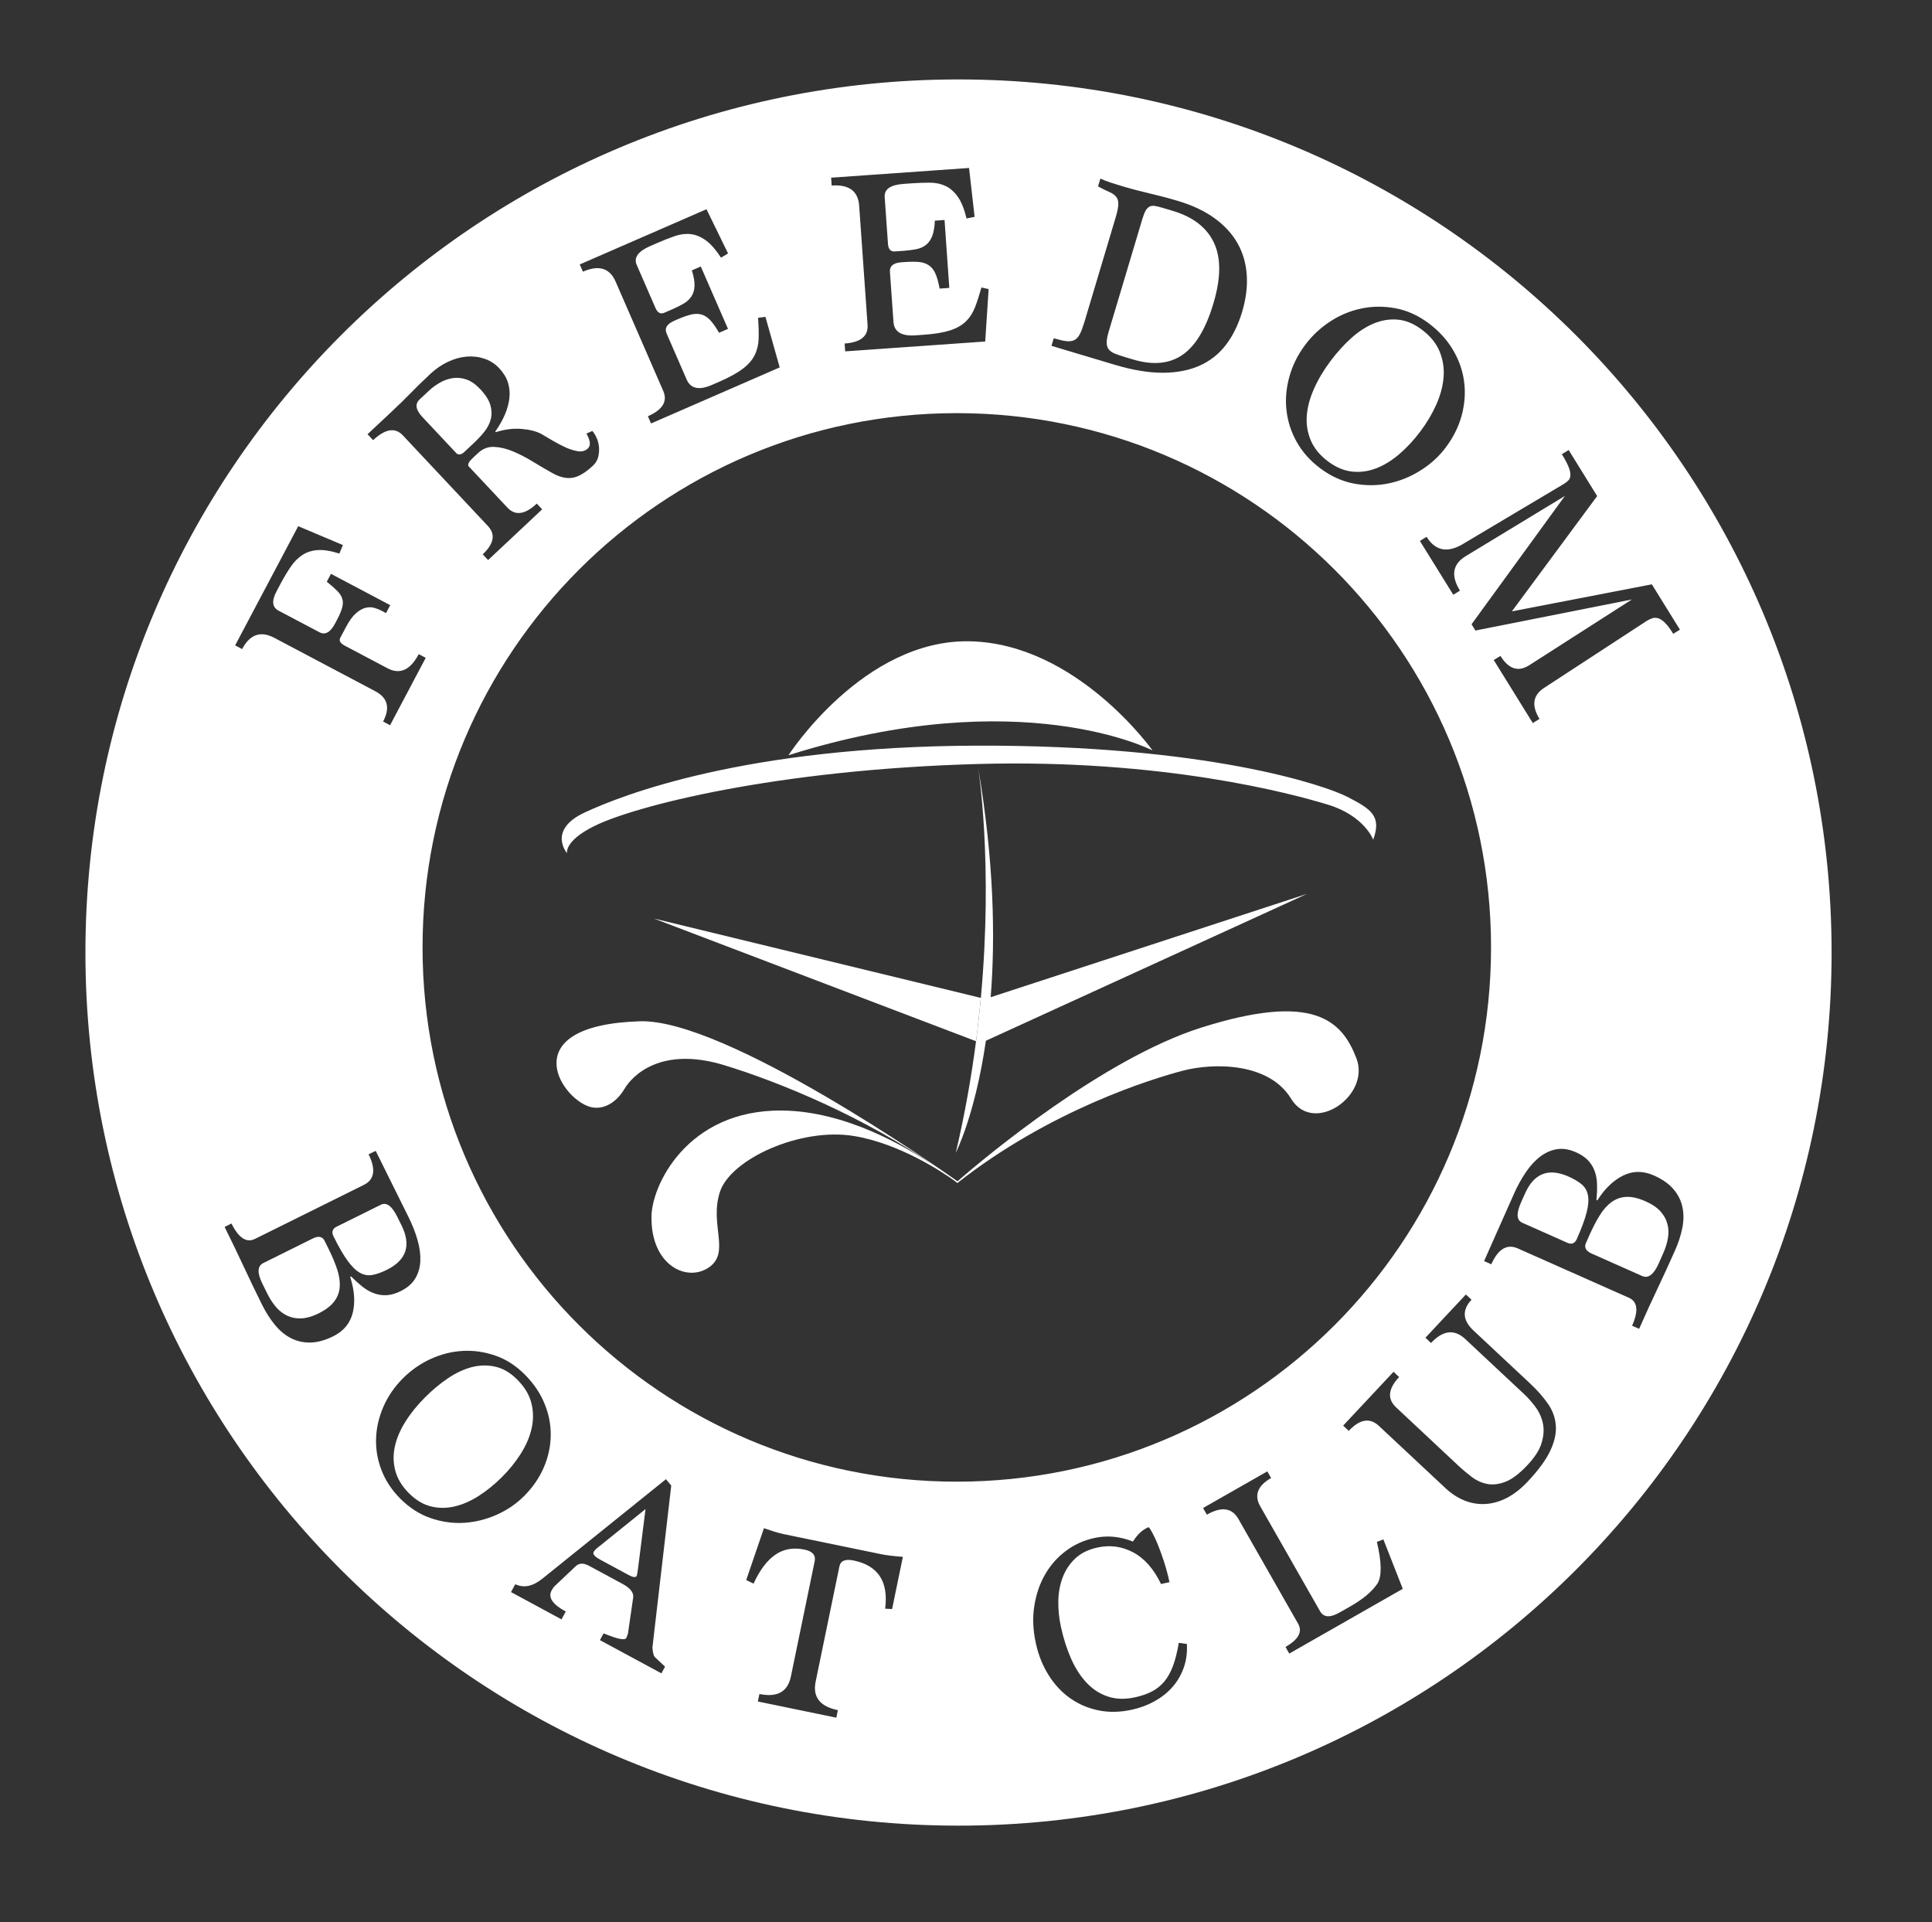 <?xml version="1.0" encoding="utf-8"?>
<!-- Generator: Adobe Illustrator 16.0.0, SVG Export Plug-In . SVG Version: 6.00 Build 0)  -->
<!DOCTYPE svg PUBLIC "-//W3C//DTD SVG 1.1//EN" "http://www.w3.org/Graphics/SVG/1.1/DTD/svg11.dtd">
<svg version="1.1" id="Capa_1" xmlns:x="http://ns.adobe.com/Extensibility/1.0/" xmlns:i="http://ns.adobe.com/AdobeIllustrator/10.0/" xmlns:graph="http://ns.adobe.com/Graphs/1.0/"
	 xmlns="http://www.w3.org/2000/svg" xmlns:xlink="http://www.w3.org/1999/xlink" x="0px" y="0px" width="128.667px" height="128px"
	 viewBox="0 0 128.667 128" enable-background="new 0 0 128.667 128" xml:space="preserve">
<rect x="0" y="0" width="128.667" height="128" fill="#333333" stroke="none"/>
<g>
	<path fill="#FFFFFF" d="M52.512,50.294c0,0,4.987-7.745,12.095-7.586c7.109,0.159,12.148,7.269,12.148,7.269
		S68.003,45.414,52.512,50.294"/>
	<path fill="#FFFFFF" d="M37.763,56.82c0,0-1.326-1.539,1.167-2.706c2.494-1.167,10.716-4.402,26.103-4.456
		c15.385-0.053,23.229,2.657,24.67,3.396c1.586,0.813,2.334,1.272,1.75,2.865c0,0-0.584-1.593-3.023-2.334
		c-2.439-0.743-10.979-3.045-23.29-2.706c-13.475,0.372-22.876,2.798-25.571,4.138C37.559,56.014,37.763,56.82,37.763,56.82"/>
	<path fill="#FFFFFF" d="M43.546,61.17L65,69.341c0.131-0.989,0.234-1.95,0.321-2.885L43.546,61.17z"/>
	<path fill="#FFFFFF" d="M65.978,66.41c0.313-3.962,0.223-9.061-0.84-15.318c0,0,1.02,6.307,0.184,15.365
		c-0.086,0.936-0.191,1.896-0.32,2.885c-0.307,2.35-0.74,4.842-1.349,7.426c0,0,1.282-2.479,2.005-7.459l21.391-9.782L65.978,66.41z
		"/>
	<path fill="#FFFFFF" d="M90.335,70.482c-0.955-2.493-2.811-4.433-10.344-2.043C73.5,70.497,65.69,76.99,63.77,78.669
		c-1.078-0.763-15.471-10.858-21.179-10.655c-8.311,0.27-5.334,5.098-3.292,5.702c0.883,0.239,1.753-0.291,2.284-1.192
		c0.53-0.9,2.439-2.865,6.632-1.592c3.782,1.149,9.508,3.536,14.098,6.776C60.257,76.299,56.27,74,52.087,73.957
		c-6.366-0.066-8.753,5.092-8.7,7.161c-0.001,3.155,2.354,4.288,3.82,3.289c1.465-0.999,0.02-2.86,0.741-5.04
		c0.724-2.18,5.353-4.295,8.913-3.715c3.03,0.496,5.891,2.394,6.678,2.964c0.071,0.057,0.147,0.11,0.22,0.168
		c6.206-4.882,12.997-6.949,15.013-7.479c2.017-0.531,5.729-0.572,7.214,1.868C87.472,75.613,91.291,72.977,90.335,70.482"/>
	<path fill="#FFFFFF" d="M63.833,5.29C31.72,5.29,5.689,31.322,5.689,63.435c0,32.112,26.031,58.146,58.145,58.146
		c32.112,0,58.146-26.033,58.146-58.146C121.979,31.322,95.946,5.29,63.833,5.29 M104.47,29.971l1.898,3.065l-5.681,7.68
		l9.321-1.802l1.873,3.02l-0.446,0.276c-0.203-0.327-0.386-0.571-0.546-0.732c-0.161-0.16-0.314-0.262-0.457-0.304
		c-0.145-0.042-0.277-0.041-0.4,0.002c-0.125,0.043-0.246,0.101-0.365,0.175l-6.787,4.43c-0.793,0.493-0.911,1.19-0.352,2.094
		l-0.447,0.276l-2.6-4.195l0.445-0.276c0.541,0.872,1.175,1.084,1.896,0.636l6.856-4.392l-10.418,2.067l-0.257-0.417l6.216-8.546
		l-6.599,4.006c-0.881,0.531-1.01,1.298-0.389,2.3l-0.445,0.276l-2.224-3.586l0.446-0.275c0.56,0.901,1.33,1.083,2.316,0.541
		l6.721-4l0.148-0.093c0.109-0.067,0.201-0.142,0.275-0.222c0.072-0.08,0.113-0.194,0.117-0.341
		c0.005-0.147-0.036-0.331-0.125-0.551c-0.088-0.221-0.235-0.498-0.443-0.836L104.47,29.971z M85.867,25.097
		c0.207-0.756,0.559-1.465,1.055-2.129c0.461-0.617,1.019-1.137,1.67-1.562c0.65-0.423,1.348-0.712,2.088-0.864
		c0.74-0.153,1.496-0.156,2.27-0.01c0.771,0.147,1.504,0.479,2.195,0.996c0.682,0.511,1.221,1.1,1.617,1.768s0.645,1.37,0.742,2.105
		c0.1,0.736,0.047,1.482-0.15,2.236c-0.2,0.754-0.555,1.472-1.064,2.154c-0.447,0.599-1.002,1.108-1.668,1.529
		c-0.664,0.421-1.373,0.711-2.125,0.87c-0.752,0.159-1.524,0.164-2.316,0.017c-0.793-0.148-1.545-0.487-2.256-1.019
		c-0.664-0.496-1.182-1.078-1.56-1.745c-0.375-0.666-0.604-1.369-0.687-2.107C85.593,26.598,85.658,25.852,85.867,25.097
		 M70.178,22.527c0.331,0.1,0.606,0.163,0.819,0.19c0.215,0.028,0.396,0.006,0.545-0.065c0.147-0.071,0.271-0.206,0.373-0.4
		c0.101-0.195,0.199-0.461,0.301-0.796l2.08-6.96c0.117-0.392,0.179-0.693,0.182-0.905s-0.051-0.381-0.157-0.504
		c-0.108-0.124-0.264-0.229-0.467-0.313c-0.204-0.085-0.444-0.206-0.726-0.361l0.156-0.521c0.213,0.1,0.442,0.19,0.688,0.269
		c0.241,0.079,0.493,0.157,0.752,0.234c0.335,0.1,0.651,0.189,0.95,0.266c0.301,0.078,0.597,0.151,0.886,0.22
		c0.291,0.068,0.591,0.143,0.901,0.224c0.312,0.08,0.646,0.174,1.004,0.281c0.949,0.285,1.755,0.665,2.416,1.143
		c0.662,0.479,1.171,1.032,1.531,1.663c0.358,0.631,0.565,1.336,0.619,2.113c0.055,0.778-0.05,1.602-0.311,2.475
		c-0.256,0.85-0.61,1.577-1.072,2.183c-0.461,0.604-1.04,1.065-1.736,1.38c-0.699,0.315-1.517,0.477-2.455,0.481
		c-0.939,0.006-2.014-0.173-3.221-0.532l-4.211-1.26L70.178,22.527z M64.537,11.186l0.369,3.255l-0.536,0.108
		c-0.149-0.621-0.341-1.1-0.575-1.434c-0.233-0.335-0.506-0.575-0.813-0.724c-0.31-0.148-0.657-0.223-1.043-0.225
		c-0.387-0.002-0.807,0.013-1.261,0.045l-0.488,0.034c-0.886,0.062-1.31,0.354-1.272,0.879l0.22,3.126
		c0.025,0.349,0.178,0.514,0.456,0.494l0.595-0.041c0.29-0.021,0.56-0.056,0.808-0.102c0.249-0.047,0.465-0.138,0.648-0.273
		c0.183-0.135,0.327-0.333,0.432-0.593c0.104-0.259,0.165-0.604,0.182-1.039l0.646-0.045l0.316,4.522l-0.645,0.045
		c-0.077-0.427-0.171-0.762-0.282-1.006c-0.11-0.244-0.258-0.426-0.441-0.548c-0.185-0.122-0.405-0.194-0.664-0.218
		c-0.261-0.021-0.575-0.021-0.948,0.007l-0.209,0.014c-0.536,0.038-0.79,0.249-0.764,0.633l0.235,3.335
		c0.046,0.664,0.535,0.963,1.467,0.897l0.541-0.038c0.733-0.051,1.32-0.148,1.761-0.29c0.44-0.143,0.793-0.343,1.055-0.602
		c0.263-0.258,0.466-0.573,0.609-0.946c0.144-0.372,0.284-0.81,0.426-1.312l0.479,0.107l-0.228,3.491L56.288,23.4l-0.037-0.523
		c1.071-0.075,1.58-0.492,1.527-1.249l-0.559-7.924c-0.067-0.979-0.679-1.43-1.831-1.348l-0.036-0.523L64.537,11.186z
		 M47.051,13.934l1.436,2.945l-0.469,0.28c-0.35-0.535-0.689-0.923-1.021-1.159c-0.332-0.237-0.669-0.373-1.009-0.41
		c-0.34-0.036-0.693,0.01-1.059,0.136c-0.363,0.127-0.755,0.282-1.173,0.463l-0.449,0.196c-0.813,0.354-1.114,0.771-0.904,1.254
		l1.251,2.872c0.14,0.321,0.338,0.426,0.595,0.313l0.546-0.236c0.268-0.117,0.51-0.239,0.729-0.366
		c0.219-0.127,0.392-0.285,0.519-0.474c0.128-0.189,0.198-0.424,0.21-0.703c0.012-0.278-0.046-0.625-0.176-1.039l0.593-0.259
		l1.812,4.155l-0.595,0.26c-0.215-0.378-0.416-0.662-0.601-0.855c-0.187-0.192-0.386-0.315-0.6-0.369
		c-0.215-0.053-0.447-0.047-0.699,0.019c-0.251,0.064-0.548,0.172-0.892,0.32l-0.191,0.084c-0.493,0.215-0.662,0.498-0.508,0.852
		l1.335,3.065c0.266,0.609,0.827,0.729,1.683,0.355l0.497-0.216c0.674-0.294,1.195-0.581,1.563-0.862
		c0.366-0.281,0.632-0.587,0.793-0.919c0.16-0.331,0.246-0.696,0.258-1.095c0.01-0.399-0.002-0.859-0.037-1.378l0.489-0.062
		l0.95,3.367l-8.569,3.733l-0.209-0.482c0.983-0.429,1.323-0.991,1.021-1.688l-3.172-7.28c-0.392-0.901-1.118-1.12-2.177-0.659
		l-0.21-0.481L47.051,13.934z M26.075,27.422c0.281-0.265,0.518-0.489,0.709-0.677c0.192-0.188,0.375-0.372,0.551-0.553
		c0.175-0.18,0.364-0.37,0.568-0.57c0.205-0.199,0.456-0.439,0.754-0.719c0.366-0.344,0.761-0.613,1.184-0.811
		c0.423-0.198,0.84-0.313,1.249-0.344c0.41-0.032,0.804,0.015,1.179,0.143c0.376,0.127,0.703,0.34,0.982,0.638
		c0.28,0.299,0.473,0.613,0.577,0.947c0.104,0.333,0.137,0.679,0.097,1.037c-0.041,0.358-0.141,0.724-0.301,1.099
		c-0.161,0.374-0.375,0.751-0.643,1.132l0.036,0.037c0.592-0.188,1.159-0.26,1.702-0.218c0.544,0.042,0.99,0.155,1.34,0.34
		c0.211,0.122,0.462,0.271,0.754,0.445c0.292,0.174,0.582,0.326,0.871,0.455c0.289,0.129,0.563,0.212,0.821,0.249
		c0.258,0.037,0.474-0.024,0.645-0.184c0.204-0.192,0.173-0.523-0.093-0.994l0.39-0.173c0.095,0.102,0.188,0.247,0.276,0.436
		c0.09,0.189,0.145,0.392,0.166,0.612c0.022,0.22,0.008,0.441-0.046,0.667c-0.053,0.226-0.168,0.422-0.347,0.59
		c-0.519,0.487-0.984,0.759-1.394,0.815c-0.411,0.059-0.859-0.054-1.347-0.334c-0.404-0.227-0.833-0.478-1.281-0.752
		c-0.45-0.274-0.891-0.501-1.322-0.68c-0.433-0.179-0.849-0.277-1.248-0.294c-0.4-0.017-0.753,0.119-1.06,0.406l-0.383,0.358
		c-0.229,0.217-0.317,0.388-0.264,0.513l2.599,2.77c0.52,0.553,1.17,0.463,1.953-0.271l0.359,0.383l-3.601,3.378l-0.358-0.383
		c0.749-0.703,0.863-1.331,0.345-1.885l-5.665-6.037c-0.512-0.545-1.171-0.438-1.979,0.32l-0.371-0.396L26.075,27.422z
		 M19.861,35.042l2.978,1.258l-0.24,0.565c-0.564-0.18-1.041-0.257-1.432-0.231c-0.389,0.024-0.729,0.132-1.021,0.321
		c-0.291,0.188-0.553,0.45-0.781,0.784c-0.23,0.334-0.465,0.729-0.705,1.183l-0.245,0.464c-0.333,0.63-0.288,1.056,0.135,1.28
		l2.724,1.439c0.382,0.202,0.728,0.009,1.04-0.58l0.122-0.231c0.18-0.34,0.299-0.621,0.355-0.841
		c0.058-0.222,0.058-0.42-0.002-0.596c-0.058-0.176-0.172-0.349-0.341-0.517c-0.168-0.168-0.396-0.368-0.684-0.6l0.278-0.525
		l3.946,2.087L25.71,40.83l-0.309-0.164c-0.146-0.076-0.307-0.139-0.486-0.188s-0.37-0.048-0.575,0.002
		c-0.205,0.051-0.418,0.172-0.639,0.366c-0.221,0.193-0.443,0.501-0.667,0.924l-0.376,0.712c-0.098,0.187,0.007,0.36,0.317,0.524
		l2.831,1.497c0.825,0.437,1.519,0.124,2.08-0.939l0.465,0.246l-2.373,4.487l-0.465-0.245c0.48-0.908,0.308-1.58-0.52-2.019
		l-6.727-3.557c-0.909-0.48-1.623-0.23-2.142,0.749l-0.464-0.246L19.861,35.042z M24.135,85.686c-0.25-0.199-0.502-0.426-0.754-0.68
		l-0.061,0.031c0.286,0.882,0.344,1.675,0.175,2.379c-0.17,0.703-0.604,1.229-1.304,1.576c-0.548,0.271-1.059,0.41-1.529,0.416
		c-0.471,0.008-0.902-0.092-1.294-0.295c-0.392-0.202-0.748-0.5-1.067-0.891c-0.319-0.39-0.605-0.838-0.856-1.345
		c-0.417-0.84-0.815-1.668-1.194-2.483c-0.379-0.813-0.81-1.709-1.293-2.684l0.457-0.229c0.479,0.965,1.001,1.308,1.569,1.024
		l7.246-3.594c0.71-0.353,0.815-1.031,0.317-2.036l0.473-0.232l2.179,4.393c0.266,0.535,0.47,1.056,0.612,1.561
		c0.142,0.502,0.201,0.967,0.181,1.396c-0.022,0.427-0.135,0.812-0.339,1.151c-0.204,0.34-0.524,0.619-0.961,0.836
		c-0.335,0.166-0.647,0.258-0.936,0.274s-0.568-0.024-0.84-0.125C24.647,86.033,24.385,85.884,24.135,85.686 M30.917,101.413
		c-0.745,0.048-1.488-0.056-2.228-0.31c-0.741-0.252-1.416-0.684-2.024-1.293c-0.567-0.568-0.986-1.199-1.254-1.893
		s-0.39-1.4-0.365-2.121c0.024-0.722,0.189-1.431,0.494-2.127c0.305-0.695,0.742-1.328,1.312-1.896
		c0.528-0.526,1.136-0.95,1.82-1.267c0.686-0.315,1.395-0.496,2.127-0.539c0.733-0.043,1.46,0.06,2.182,0.308
		c0.721,0.248,1.377,0.67,1.969,1.265c0.585,0.585,1.021,1.226,1.309,1.923c0.287,0.696,0.428,1.405,0.419,2.127
		c-0.009,0.721-0.161,1.43-0.458,2.126c-0.298,0.697-0.737,1.339-1.323,1.923c-0.513,0.512-1.117,0.924-1.814,1.236
		C32.383,101.186,31.663,101.364,30.917,101.413 M43.568,110.292c0.009,0.03,0.077,0.103,0.203,0.216
		c0.125,0.112,0.299,0.273,0.52,0.483l-0.242,0.448l-4.096-2.213l0.242-0.449c0.149,0.056,0.308,0.115,0.473,0.18
		c0.166,0.063,0.318,0.111,0.46,0.15c0.141,0.037,0.266,0.058,0.374,0.059c0.109,0.001,0.179-0.029,0.212-0.089
		c0.012-0.046,0.035-0.106,0.07-0.185c0.036-0.078,0.058-0.184,0.068-0.322l0.319-2.199c0.03-0.319-0.203-0.613-0.702-0.885
		l-2.227-1.202c-0.379-0.204-0.678-0.199-0.897,0.017l-1.344,1.271c-0.088,0.068-0.178,0.188-0.269,0.354
		c-0.246,0.456,0.068,0.921,0.945,1.396l-0.281,0.523l-3.364-1.818l0.283-0.522c0.299,0.138,0.6,0.17,0.9,0.103
		c0.302-0.068,0.612-0.234,0.936-0.498l8.201-6.601l0.351,0.423l-1.254,10.793C43.476,110.01,43.514,110.199,43.568,110.292
		 M59.412,107.157l-0.463-0.026c0.233-1.802-0.467-2.872-2.101-3.209c-0.553-0.113-0.867,0.018-0.945,0.395l-1.582,7.672
		c-0.211,1.021,0.283,1.654,1.48,1.902l-0.103,0.5l-5.226-1.078l0.104-0.5c1.187,0.244,1.886-0.143,2.096-1.164l1.583-7.672
		c0.084-0.41-0.145-0.672-0.688-0.783c-0.732-0.149-1.374-0.039-1.926,0.34c-0.554,0.377-1.038,1.021-1.456,1.93l-0.489-0.24
		l1.181-3.451c0.248,0.086,0.484,0.164,0.706,0.232c0.223,0.069,0.44,0.126,0.651,0.17l6.407,1.32
		c0.232,0.048,0.474,0.087,0.722,0.113c0.249,0.028,0.504,0.053,0.766,0.072L59.412,107.157z M63.72,98.674
		c-19.649,0-35.579-15.929-35.579-35.58c0-19.65,15.93-35.58,35.579-35.58c19.65,0,35.58,15.93,35.58,35.58
		C99.3,82.746,83.371,98.674,63.72,98.674 M78.821,111.1c-0.178,0.484-0.434,0.911-0.764,1.279s-0.728,0.678-1.188,0.93
		s-0.957,0.437-1.488,0.551c-0.787,0.172-1.527,0.188-2.227,0.043c-0.697-0.143-1.328-0.413-1.892-0.813
		c-0.562-0.398-1.04-0.912-1.431-1.54c-0.394-0.627-0.676-1.334-0.847-2.12c-0.188-0.861-0.226-1.684-0.104-2.463
		c0.119-0.781,0.357-1.48,0.715-2.105c0.355-0.621,0.816-1.146,1.38-1.569c0.562-0.425,1.196-0.714,1.905-0.868
		c0.853-0.188,1.709-0.107,2.572,0.236c0.301-0.482,0.649-0.803,1.045-0.957c0.039,0.023,0.116,0.139,0.229,0.341
		c0.112,0.201,0.237,0.466,0.374,0.796c0.136,0.33,0.273,0.711,0.416,1.145c0.141,0.434,0.266,0.894,0.369,1.379l-0.563,0.125
		c-0.486-1.008-1.104-1.711-1.853-2.108c-0.748-0.399-1.543-0.506-2.384-0.323c-0.608,0.133-1.102,0.377-1.477,0.731
		s-0.652,0.774-0.837,1.261s-0.28,1.016-0.289,1.585c-0.009,0.571,0.048,1.138,0.173,1.703c0.17,0.786,0.399,1.497,0.684,2.138
		c0.285,0.639,0.632,1.172,1.037,1.599c0.406,0.429,0.877,0.731,1.416,0.909c0.537,0.179,1.139,0.193,1.804,0.049
		c0.42-0.092,0.788-0.219,1.106-0.381s0.594-0.383,0.83-0.659c0.234-0.277,0.43-0.628,0.588-1.052
		c0.156-0.422,0.285-0.935,0.385-1.537l0.539,0.076C79.076,110.073,79,110.613,78.821,111.1 M85.863,110.121l-0.252-0.441
		c0.866-0.494,1.146-1.008,0.844-1.541l-3.978-6.979c-0.429-0.749-1.129-0.846-2.103-0.289l-0.252-0.443l4.279-2.439l0.253,0.441
		c-0.905,0.518-1.146,1.149-0.718,1.897l3.979,6.979c0.236,0.414,0.674,0.439,1.313,0.073l0.679-0.387
		c0.453-0.259,0.828-0.515,1.127-0.769c0.299-0.256,0.531-0.509,0.7-0.763c0.3-0.483,0.286-1.407-0.036-2.774l0.432-0.168
		l1.291,3.293L85.863,110.121z M103.255,96.591c-0.279,0.606-0.779,1.295-1.5,2.063c-0.457,0.488-0.924,0.854-1.399,1.099
		c-0.478,0.245-0.954,0.38-1.431,0.406c-0.477,0.028-0.939-0.048-1.391-0.229c-0.453-0.183-0.873-0.455-1.263-0.82l-4.437-4.149
		c-0.604-0.565-1.273-0.456-2.01,0.33l-0.373-0.351l3.356-3.584l0.371,0.349c-0.735,0.784-0.802,1.461-0.195,2.026l4.113,3.851
		c0.28,0.265,0.582,0.519,0.903,0.765c0.322,0.246,0.67,0.404,1.045,0.478s0.783,0.022,1.224-0.147
		c0.438-0.17,0.926-0.541,1.46-1.111c0.496-0.529,0.813-1.028,0.947-1.498c0.137-0.471,0.162-0.898,0.076-1.291
		c-0.086-0.39-0.248-0.748-0.486-1.072c-0.24-0.324-0.488-0.607-0.745-0.848l-3.929-3.676c-0.729-0.683-1.491-0.597-2.288,0.256
		l-0.372-0.35l2.693-2.879L98,86.555c-0.642,0.687-0.598,1.37,0.131,2.053l3.777,3.533c0.473,0.443,0.863,0.889,1.176,1.336
		c0.313,0.446,0.488,0.926,0.529,1.438C103.656,95.426,103.537,95.984,103.255,96.591 M111.55,83.281
		c-0.381,0.857-0.764,1.691-1.148,2.504c-0.388,0.813-0.799,1.716-1.24,2.71l-0.468-0.207c0.438-0.983,0.367-1.604-0.213-1.862
		l-7.394-3.283c-0.724-0.322-1.313,0.029-1.769,1.053l-0.481-0.213l1.99-4.48c0.243-0.547,0.514-1.035,0.811-1.468
		c0.298-0.431,0.617-0.773,0.96-1.028c0.344-0.256,0.712-0.415,1.104-0.476c0.393-0.062,0.812,0.009,1.256,0.206
		c0.342,0.152,0.61,0.334,0.809,0.545c0.197,0.211,0.345,0.453,0.441,0.727c0.096,0.271,0.146,0.566,0.152,0.887
		c0.008,0.318-0.006,0.656-0.041,1.014l0.063,0.027c0.496-0.783,1.07-1.334,1.721-1.652c0.648-0.318,1.332-0.319,2.046-0.003
		c0.56,0.249,0.991,0.553,1.297,0.909c0.306,0.359,0.507,0.754,0.599,1.187c0.094,0.433,0.093,0.896-0.004,1.39
		C111.944,82.259,111.781,82.764,111.55,83.281"/>
	<path fill="#FFFFFF" d="M88.443,30.727c0.523,0.392,1.055,0.617,1.594,0.677c0.537,0.06,1.069-0.01,1.601-0.211
		c0.528-0.201,1.045-0.517,1.549-0.948c0.504-0.43,0.979-0.943,1.426-1.541c0.418-0.56,0.765-1.145,1.038-1.755
		c0.273-0.611,0.436-1.213,0.487-1.807c0.051-0.596-0.035-1.168-0.257-1.719c-0.223-0.552-0.623-1.044-1.201-1.478
		c-0.533-0.397-1.072-0.618-1.616-0.661c-0.543-0.042-1.076,0.047-1.599,0.269c-0.521,0.22-1.023,0.551-1.504,0.99
		c-0.482,0.44-0.933,0.94-1.352,1.5c-0.46,0.616-0.829,1.235-1.104,1.858c-0.276,0.622-0.437,1.224-0.477,1.805
		c-0.041,0.581,0.053,1.129,0.278,1.647S87.91,30.329,88.443,30.727"/>
	<path fill="#FFFFFF" d="M74.955,23.79l0.504,0.15c1.317,0.395,2.414,0.293,3.287-0.304c0.873-0.599,1.563-1.741,2.065-3.431
		c0.502-1.677,0.515-3.021,0.037-4.036c-0.476-1.013-1.392-1.722-2.744-2.126l-0.671-0.201c-0.201-0.06-0.371-0.101-0.51-0.125
		c-0.139-0.022-0.26-0.01-0.359,0.039c-0.1,0.05-0.188,0.137-0.26,0.261c-0.074,0.124-0.146,0.304-0.217,0.539l-2.246,7.513
		c-0.09,0.302-0.137,0.547-0.137,0.736c-0.002,0.188,0.043,0.342,0.135,0.461c0.093,0.118,0.231,0.215,0.418,0.288
		C74.442,23.627,74.673,23.707,74.955,23.79"/>
	<path fill="#FFFFFF" d="M35.394,93.46c-0.136-0.562-0.452-1.089-0.949-1.586c-0.456-0.457-0.942-0.744-1.459-0.858
		c-0.516-0.117-1.04-0.106-1.571,0.031c-0.533,0.141-1.062,0.389-1.586,0.743c-0.523,0.354-1.025,0.772-1.506,1.251
		c-0.527,0.527-0.969,1.07-1.32,1.631c-0.353,0.561-0.588,1.115-0.708,1.668s-0.108,1.094,0.036,1.62
		c0.144,0.528,0.444,1.022,0.9,1.479c0.448,0.449,0.926,0.74,1.435,0.873c0.508,0.133,1.03,0.139,1.566,0.021
		c0.536-0.119,1.077-0.351,1.621-0.692c0.544-0.345,1.072-0.771,1.584-1.283c0.481-0.479,0.894-0.992,1.243-1.541
		c0.348-0.547,0.588-1.104,0.72-1.668C35.532,94.583,35.53,94.021,35.394,93.46"/>
	<path fill="#FFFFFF" d="M26.741,81.605l-0.293-0.59c-0.352-0.707-0.714-0.97-1.09-0.781l-2.938,1.457
		c-0.284,0.141-0.353,0.356-0.208,0.648c0.346,0.698,0.658,1.239,0.938,1.622c0.277,0.386,0.553,0.652,0.822,0.802
		c0.271,0.148,0.547,0.197,0.831,0.146c0.283-0.052,0.604-0.167,0.958-0.343C27.072,83.917,27.397,82.93,26.741,81.605"/>
	<path fill="#FFFFFF" d="M39.539,103.346c-0.081,0.147,0.063,0.321,0.432,0.521l1.885,1.019c0.299,0.161,0.479,0.183,0.545,0.063
		c0.026-0.05,0.061-0.244,0.102-0.582l0.488-3.869l-3.013,2.43C39.739,103.105,39.592,103.245,39.539,103.346"/>
	<path fill="#FFFFFF" d="M105.755,79.605c-0.059-0.304-0.196-0.547-0.418-0.731c-0.223-0.187-0.514-0.356-0.877-0.521
		c-1.336-0.593-2.303-0.213-2.901,1.138l-0.269,0.604c-0.32,0.722-0.291,1.167,0.094,1.337l2.996,1.332
		c0.289,0.129,0.5,0.045,0.635-0.255c0.314-0.712,0.531-1.298,0.648-1.757C105.783,80.291,105.814,79.91,105.755,79.605"/>
	<path fill="#FFFFFF" d="M30.419,30.21c0.154,0.096,0.316,0.064,0.486-0.096l0.664-0.623c0.255-0.239,0.486-0.488,0.693-0.745
		c0.206-0.258,0.347-0.534,0.422-0.829c0.075-0.295,0.066-0.607-0.026-0.936c-0.093-0.329-0.319-0.686-0.678-1.068
		c-0.305-0.323-0.613-0.538-0.927-0.644c-0.314-0.104-0.621-0.133-0.921-0.085c-0.299,0.05-0.582,0.151-0.852,0.309
		c-0.269,0.156-0.51,0.335-0.722,0.534l-0.613,0.574c-0.324,0.305-0.262,0.693,0.185,1.171L30.419,30.21z"/>
	<path fill="#FFFFFF" d="M110.569,80.659c-0.229-0.25-0.552-0.468-0.966-0.651c-0.486-0.217-0.913-0.316-1.279-0.3
		c-0.365,0.015-0.695,0.127-0.984,0.336c-0.293,0.209-0.557,0.501-0.791,0.877s-0.463,0.81-0.682,1.304l-0.246,0.555
		c-0.133,0.299-0.002,0.533,0.392,0.709l3.354,1.49c0.403,0.181,0.771-0.101,1.1-0.84l0.301-0.68
		c0.156-0.35,0.261-0.689,0.314-1.021c0.055-0.332,0.041-0.649-0.043-0.951C110.957,81.184,110.798,80.909,110.569,80.659"/>
	<path fill="#FFFFFF" d="M21.887,83.18l-0.27-0.546c-0.146-0.293-0.41-0.343-0.797-0.151l-3.287,1.632
		c-0.396,0.196-0.414,0.657-0.055,1.383l0.33,0.664c0.17,0.343,0.365,0.641,0.586,0.896c0.221,0.254,0.475,0.445,0.759,0.573
		c0.285,0.129,0.598,0.187,0.937,0.167c0.339-0.018,0.712-0.127,1.118-0.326c0.477-0.238,0.826-0.504,1.048-0.796
		c0.222-0.291,0.345-0.614,0.37-0.974c0.024-0.355-0.032-0.747-0.171-1.167S22.126,83.662,21.887,83.18"/>
</g>
</svg>
